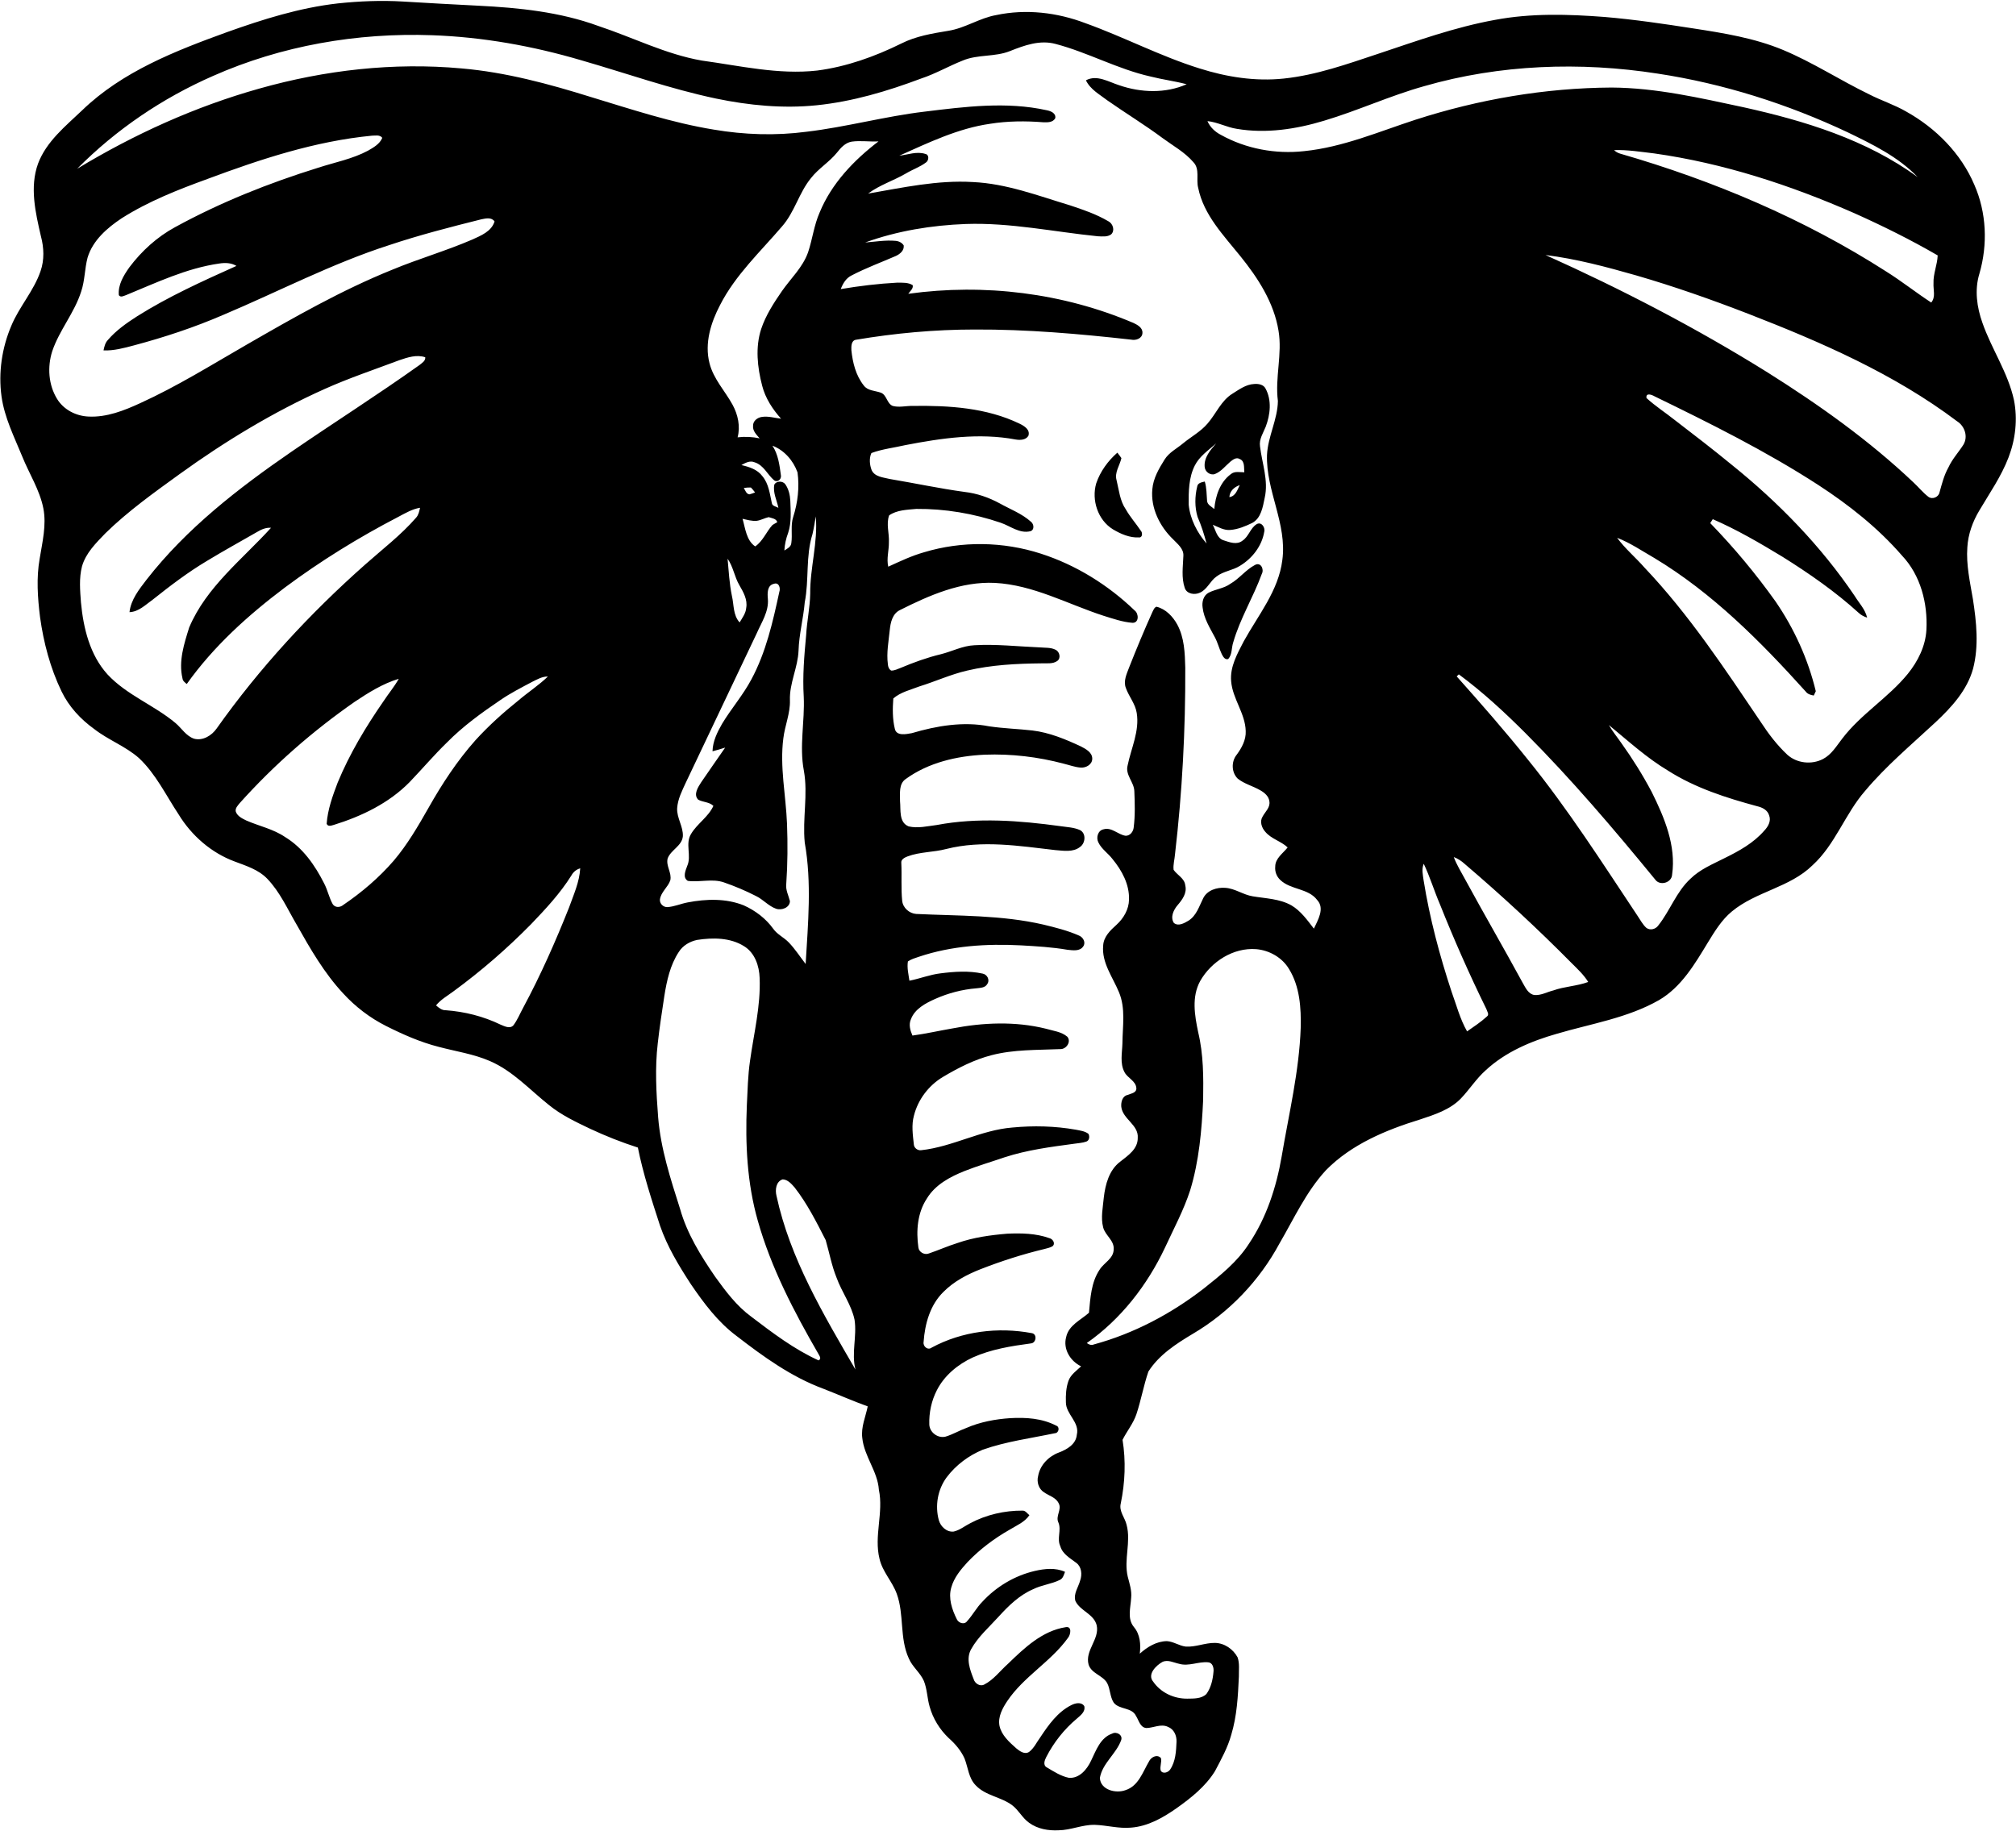<svg version="1.2" xmlns="http://www.w3.org/2000/svg" viewBox="0 0 1591 1445" width="1591" height="1445">
	<title>Westrock_Vertical_Logo_One_Color_RGB_888a1b01-968d-4135-b08f-1c31c2d0b9ff_2704x-svg</title>
	<style>
		.s0 { fill: #000000 } 
	</style>
	<g id="#000000ff">
		<path id="Layer" fill-rule="evenodd" class="s0" d="m266.5 2.7c17-1.8 34.3-2.5 51.4-1.5 19.9 1.2 39.7 2.3 59.6 3.3 32 1.6 64.4 4.9 94.7 16 27.2 9 53.1 22.3 81.6 27.3 30.1 4.1 60.4 11.3 91 7.9 23.2-3 45.5-11 66.4-21.3 11.6-5.9 24.6-8 37.3-10.1 13.2-2.1 24.6-10.1 37.7-12.4 23.5-5 48.1-2.1 70.4 6.4 30.4 10.9 59.2 26.1 90 35.7 21.4 6.8 44.1 10.4 66.6 8 25.7-2.7 50.2-11.5 74.6-19.6 30.3-10.1 60.5-21 92-26.7 28.6-5.4 57.9-4.5 86.7-2.3 23.4 2 46.5 5.4 69.6 9 24.1 3.7 48.4 7.6 71 17 23.5 9.8 45 23.9 67.9 35 9.7 5 20.2 8.3 29.6 13.8 23.2 13 43 32.9 53.5 57.6 9.7 22 10.7 47.3 4 70.3-3.9 12.7-2 26.4 2.4 38.7 7.2 20.7 20.2 39.3 24.9 61 3 15.1 1.2 31-4.3 45.3-5.7 14.9-14.9 28.1-23 41.8-5.3 8.8-8.9 18.8-9.5 29.1-1 13.8 2.1 27.4 4.4 40.9 2.8 18.1 4.8 37 0.1 55-4.7 17-17 30.4-29.6 42.2-18.9 17.6-38.9 34.3-55.6 54.2-15.8 18.1-23.5 42.3-41.5 58.7-17.9 17.6-44.6 20.6-63.7 36.5-8 6.6-13.5 15.7-18.9 24.5-10.3 17-20.9 35.1-38.5 45.4-24.9 14.2-53.6 18.6-80.7 26.6-20.3 5.8-40.5 14.3-56.2 28.9-7.4 6.6-12.7 15.1-19.6 22.3-8.6 8.8-20.6 12.6-32 16.4-27 8.3-54.2 19.6-74.3 40-15.7 17-25.3 38.3-36.8 58-15.8 29.3-39.6 54.3-68.3 71.2-13.2 7.9-26.7 16.6-35.1 29.8-3.8 11.1-5.8 22.7-9.5 33.8-2.5 7.3-7.5 13.3-10.9 20.1 2.7 16.7 2 33.7-1.4 50.2-1.6 6.2 3.3 11.2 4.6 16.9 3.6 13.5-2.3 27.4 0.9 40.9 1.4 5.5 3.3 11 2.7 16.7-0.4 7.7-3.3 16.5 2.2 23.1 4.9 5.8 5.5 13.7 4.6 21 5.9-5.3 13.2-9.8 21.4-9.9 5.2 0.3 9.7 3.7 14.9 4.3 7.8 0.5 15.2-3 23-2.9 7.5 0.1 14.4 4.9 17.9 11.4 1.7 4.8 0.9 10.2 1 15.3-0.7 15.4-1.5 30.9-6 45.8-2.8 10.2-8 19.5-12.9 28.8-7.5 12.1-18.9 21.1-30.3 29.2-10.7 7.5-22.6 14.3-35.9 15.3-9.7 0.9-19.1-1.9-28.7-2.2-9.7-0.2-18.8 4.2-28.5 4.3-8 0.4-16.5-1-23.2-5.9-5.3-3.7-8.2-9.9-13.3-13.8-8.8-6.7-21.1-7.5-28.9-15.8-5.6-5.7-6-14.1-8.8-21.2-2.8-6.2-7.3-11.5-12.4-16-7.2-6.8-12.6-15.6-15.2-25.1-1.9-6.6-1.9-13.7-4.5-20.1-2.9-6.6-9.1-11.1-11.9-17.8-7.4-16.1-3.5-34.6-9.5-51-3.5-9.7-11.3-17.4-13.6-27.6-4.5-18 3.3-36.4-0.5-54.5-1-14.6-11.6-26.3-13.1-40.9-1.1-8.6 2.6-16.6 4.3-24.9-11.9-4.3-23.4-9.4-35.2-14-25.1-9.3-47.1-25.2-68.2-41.5-14.8-11-25.9-25.9-36.2-41-9.5-14.6-18.6-29.6-24.3-46.1-6.6-20.4-13.3-40.7-17.5-61.7-12.8-4.1-25.4-9.1-37.6-14.8-11.3-5.4-22.8-10.8-32.6-18.8-15.1-12-28.5-26.9-46.6-34.7-12.9-5.6-26.9-7.6-40.4-11.2-14.5-3.7-28.3-9.8-41.6-16.5-12.7-6.4-24.2-15.2-33.8-25.7-14.9-16-25.9-35.1-36.6-54.1-7.3-12.4-13.2-25.9-23.3-36.4-6.9-7.2-16.7-10.2-25.7-13.6-18.4-6.8-34-20.4-44.2-37.1-10-15.1-18-32-31.3-44.5-10.6-9.4-24.3-14.3-35.4-23-10.7-7.7-19.9-17.6-25.7-29.6-8.9-18.4-14.2-38.5-17-58.7-1.9-15.3-3-30.9-0.3-46.1 2.1-13.1 5.5-26.5 2.9-39.8-2.9-14.6-11.2-27.3-16.7-41-6.3-15.4-14-30.6-16.3-47.3-2.6-18.8 0.3-38.3 7.7-55.7 6.3-15.2 17.8-27.6 23.1-43.2 3.1-8.9 2.7-18.5 0.3-27.5-4.3-18.6-9-38.7-2.3-57.3 6.6-17.6 21.7-29.6 34.9-42.2 31.7-30.6 73.6-46.9 114.4-61.7 28.3-10.1 57.2-19.2 87.2-22.6zm-98.5 57.3c-39.9 17.5-76.5 42.3-107.1 73.2 44.9-27.2 93.2-49.1 143.8-63.3 51.7-14.6 105.9-20.8 159.5-15.9 34.9 3 68.9 12.2 102.2 22.6 32 9.7 63.8 20.3 96.9 25.7 24.1 4.1 48.8 4.9 73.1 1.7 31.4-3.7 62-12.2 93.4-15.9 31.9-3.9 64.5-8.1 96.2-1.1 3.2 0.6 7.5 2.3 6.8 6.3-1.9 3.5-6.2 3.3-9.6 3.2-13.9-1.1-28-1-41.8 1.2-25.3 3.6-48.6 14.9-71.7 25.2 6.8-0.8 13.8-3.6 20.6-1.4 3.2 0.6 2.8 5.3 0.4 6.8-4.8 3.6-10.6 5.5-15.7 8.6-9.8 5.7-20.8 9.1-29.9 15.9 27.3-4.7 54.8-10.8 82.7-9.1 26.5 1.2 51.5 10.8 76.7 18.4 10.3 3.4 20.8 7 30.3 12.6 3.5 1.8 5.3 7.3 2.1 10.3-3 2.2-7 1.6-10.5 1.5-34.6-3.5-69.1-10.9-104.1-9.7-27 1-54.1 5.4-79.5 14.6 7.9-0.6 15.9-2 23.9-1.3 2.6 0.2 5.1 1.4 6.5 3.6 0.5 4-2.9 6.8-6.1 8.3-11.7 5.1-23.7 9.5-35 15.4-4.4 2.1-6.9 6.4-8.6 10.8 14.7-2.5 29.7-4.3 44.7-5.1 4 0.1 8.5-0.3 12.1 2 0.6 2.8-2.1 4.7-3.5 6.8 60-8.3 122.2-0.7 177.9 23.1 3.1 1.5 7.2 3.7 6.9 7.9-0.2 4.3-5.2 6-8.8 5.2-41.1-4.6-82.4-8.2-123.7-8-31.4 0-62.8 2.9-93.7 8.1-3.7 0.7-3.6 5.3-3.5 8.2 1 9.8 3.5 20 9.8 27.9 3.1 4.2 8.8 4 13.3 5.6 4.9 1.7 4.8 8.6 9.5 10.5 5.1 1.4 10.5-0.1 15.8 0 28.5-0.4 58.2 1.4 84.3 14 3.7 1.8 8.6 4.7 7 9.6-2.1 3.4-6.6 3.5-10.1 2.9-28.8-5.4-58.3-1.1-86.8 4.4-9 2.1-18.4 3.1-27 6.3-1.9 4.1-1.4 9.3 0.2 13.5 2.5 5.4 9.3 5.7 14.4 7 19.7 3.3 39.2 7.5 59 10.2 9.7 1.1 19.1 4.4 27.6 9 8.4 4.7 17.6 8.1 24.8 14.6 2.3 1.8 2.8 6.4-0.5 7.4-8.6 2.1-15.8-4.1-23.5-6.7-21.4-7.3-44-11.1-66.6-10.9-7.2 0.7-15.3 0.8-21.4 5.1-2.5 6.8 0.2 14.2-0.2 21.2 0.1 6.5-2 12.9-0.5 19.3 9.2-4.2 18.4-8.6 28.3-11.4 29.8-9 62.4-8.5 92.1 1.1 27.7 8.9 53.1 24.7 74.1 44.9 3.3 2.5 3.5 9.9-1.8 9.7-7.9-0.6-15.4-3.3-22.9-5.6-28.3-9.2-55.3-24.3-85.6-25.9-26.7-1.3-51.8 9.8-75.1 21.5-5.8 2.9-7.3 9.7-7.9 15.6-0.9 9-2.7 18.1-1.5 27.1 0.1 1.9 0.8 3.9 2.6 5 2.7 0.1 5.2-1.3 7.7-2.2 10.2-4.3 20.7-8.1 31.5-10.7 8.9-2.2 17.2-6.7 26.6-7.1 17.1-1 34.3 1 51.4 1.7 4.3 0.4 8.9-0.1 12.8 2 3 1.6 4.1 6.6 1.1 8.7-3.6 2.6-8.4 1.7-12.5 1.9-19.7 0.2-39.5 1.2-58.6 5.7-13 3-25.1 8.6-37.7 12.5-7 2.7-14.8 4.5-20.6 9.5-0.6 8-0.7 16.2 1.2 24 1.3 5.9 9 4.2 13.4 3.4 19.6-5.8 40.7-9.4 61-5.4 11.4 1.7 22.8 2 34.2 3.3 13.4 1.6 26.1 6.9 38.3 12.6 3.8 2 8.8 4.6 8.9 9.5 0.1 4.7-4.8 7.4-8.9 7.2-4.7-0.3-9.1-2-13.6-3.1-20.3-5.4-41.4-7.9-62.4-7.1-21.9 1-44.4 6.2-62.3 19.2-5.7 3.9-4.4 11.6-4.5 17.5 0.7 6.9-1.1 16.7 6.8 19.9 7.3 1.7 14.9-0.2 22.2-1.1 32.2-6.1 65.3-3.5 97.5 0.9 5.2 0.8 10.6 0.9 15.5 3.1 5 2.5 4.4 10.3 0.1 13.3-5.5 4.4-13.1 3-19.6 2.5-28.5-3.3-57.7-8-85.9-0.9-10.1 2.7-20.9 2.2-30.7 5.9-2.3 0.9-5.3 2.4-4.9 5.2 0.5 10-0.3 20 0.7 29.9 0.6 5.5 5.6 9.9 11 10.3 33.5 1.6 67.5 0.8 100.4 8.4 9.5 2.3 19.2 4.7 28.2 8.7 3.2 1.3 5.5 5.4 3.3 8.5-2.7 4.1-8.3 3.1-12.4 2.7-12.2-2.1-24.5-2.8-36.8-3.5-27.1-1.4-54.7 0.3-80.5 9-3 1-6.1 1.9-8.7 3.7-0.8 5.1 0.5 10.2 1.2 15.2 8.2-1.6 16.1-4.8 24.5-5.8 11-1.4 22.4-2.2 33.3 0.2 3.7 0.7 5.9 5.1 3.6 8.3-1.7 3-5.5 2.9-8.5 3.3-11.2 0.9-22.3 3.8-32.6 8.4-7.6 3.4-16 7.8-19.1 16-1.9 4.2-0.6 8.8 1.2 12.9 10.5-1.4 20.9-3.8 31.4-5.6 24.3-4.7 49.7-5.8 73.9 0.2 5.7 1.7 12.2 2.3 16.9 6.3 3.4 4-0.9 10.1-5.7 9.8-18.1 0.8-36.4 0.2-54.1 4.8-13.6 3.5-26.3 10-38.4 17.2-11.2 6.7-19.6 17.8-22.8 30.4-2.1 7.5-0.9 15.3-0.1 22.9 0.2 2.8 3.1 4.9 5.8 4.5 24.8-2.7 47-15.9 71.9-17.9 16.7-1.6 33.6-1.2 50.1 1.7 3.4 0.7 7.2 1.1 10 3.3 1.1 2 0.8 5.2-1.7 6.1-3.1 1.1-6.4 1.2-9.6 1.7-18.5 2.5-37.1 4.9-54.9 10.7-10.5 3.6-21.1 6.7-31.5 10.8-11.5 4.6-23.2 10.8-29.8 21.7-7.5 11.3-8.6 25.6-6.7 38.8 0.5 3.7 4.9 6 8.3 4.6 7.6-2.6 15-5.9 22.7-8.3 12.6-4.4 25.9-6.2 39.1-7.3 11.1-0.5 22.6-0.3 33.2 3.5 2.8 0.6 5.2 4.4 2.4 6.5-1.9 1.1-4.2 1.5-6.3 2.1-17.1 4.1-33.9 9.5-50.3 15.9-10.7 4.2-21.2 9.7-29.4 18-10.5 10.3-14.6 25.2-15.6 39.5-0.6 3.5 3.3 6.8 6.4 4.4 23.9-12.9 52.4-16.4 79-11.4 4.4 0.7 3.5 7.8-0.7 8.1-15.6 2.1-31.4 4.6-45.9 11.1-11.7 5.4-22.4 14.2-28.3 25.8-4.3 8.3-6.3 17.8-6 27.1 0.2 6.2 6.7 11.1 12.8 9.6 5.7-1.7 10.8-4.8 16.3-6.8 11-4.8 22.9-7 34.8-7.8 12.3-0.7 25.1 0.1 36.2 5.9 3.1 0.9 2.2 5.9-1 6-19 4-38.5 6.5-56.9 13-11.1 4.6-21.2 12.1-28.5 21.8-7.1 9.6-9.3 22.4-6.2 33.8 1.4 5.1 6.3 9.7 11.8 9 4.8-1.1 8.7-4.4 13.1-6.6 12.6-6.7 27-10 41.3-9.9 2.3 0 3.6 2.3 5.3 3.6-3.8 5.6-10.2 8.1-15.7 11.5-12.1 6.9-23.3 15.3-33 25.4-5.4 5.9-10.8 12.3-13 20.3-2.4 8.4 0.6 17.3 4.4 24.9 1.3 3 5.9 4.6 8.1 1.6 4.4-4.8 7.4-10.6 11.9-15.2 11.1-12.1 25.7-20.8 41.6-24.5 7.8-1.8 16.3-2.7 23.8 0.7-0.9 2.4-1.6 5.3-4.1 6.4-6.7 3.3-14.4 4-21 7.3-10.9 4.7-19.5 13.1-27.3 21.7-7.5 8.3-16.2 15.8-21.7 25.7-4.2 7.5-0.9 16.2 2 23.6 0.9 3.3 4.9 6.1 8.3 4.3 7.5-3.8 12.6-10.9 18.8-16.4 12.9-12.5 27-26 45.5-28.9 5.2-1 4 5.9 1.8 8.5-13.5 18.8-34.8 30.4-47.8 49.7-3.8 5.7-7.6 12.5-6.2 19.7 1.6 7.4 7.7 12.8 13.2 17.7 2.7 2.2 6.5 5.1 10.1 2.9 4-3 6-7.7 8.9-11.6 6.5-9.8 13.7-20 24.5-25.4 3.1-1.6 7.9-2.7 10.2 0.8 1.1 4.5-3.1 7.4-6 10-9.9 8.3-18.1 18.7-24 30.2-1.3 2.5-2.8 6.5 0.5 8.2 5.4 3.2 11 6.9 17.4 8.2 8.3 0.6 14.3-6.7 17.5-13.6 3.9-8 7.3-18.1 16.6-21.3 3.4-1.9 8.6 1 7.1 5.2-3.9 10.8-14.8 18.2-16.8 29.8 0.5 9.5 12.7 12.5 20.3 9.6 10.2-3.3 13.5-14.2 18.4-22.5 1.5-3.4 6.4-6.2 9.5-2.8 0.8 3.2-1 6.5-0.2 9.8 1.5 3 5.9 1.7 7.5-0.8 4.3-6.4 4.7-14.5 5-21.9 0.2-4.8-2-9.9-6.7-11.7-5.6-2.7-11.4 0.8-17.1 0.9-4.9-0.4-5.9-6-8.1-9.4-3.3-7.2-13.3-4.9-17.7-10.7-3-4.7-2.6-10.6-5.2-15.5-3.6-6.1-12.4-7.4-14.6-14.5-3-11.2 8.8-20 6.4-31-2.3-9.1-13.1-11.3-16.8-19.2-1.7-5.8 2.4-10.9 3.8-16.3 1.6-4.6 1.1-10.6-3-13.7-4.8-3.7-10.9-6.9-12.7-13.2-2.9-6 1-12.7-1.5-18.7-2.5-5.1 2.9-10.3 0.2-15.2-2.2-4.7-7.7-5.9-11.6-8.7-4.2-2.6-5.9-8.2-4.6-12.9 1.5-8.6 8.3-15.5 16.4-18.5 6.3-2.4 13.4-6.4 14.1-13.9 2.5-10-8.6-16.2-8.6-25.7-0.2-5.7 0.1-11.5 2-16.9 1.8-5 6.3-8 10-11.5-8.5-4.1-14.4-13.6-11.8-23.1 2-9.4 11.5-13.4 18-19.2 1.1-11.6 1.7-24 8.4-34 3.4-5.5 11-8.7 11.1-16 0.6-7.1-6.7-11-8.3-17.4-2-7.7-0.2-15.7 0.5-23.5 1.2-10.4 4.2-21.8 13-28.4 6.1-4.8 13.9-9.9 13.8-18.7 0.8-10.4-11.9-14.8-13-24.6-0.3-3.6 0.8-8.4 4.9-9.3 2.6-1.2 7.2-1.5 7-5.4-0.4-5.8-7-7.9-9.4-12.7-3.7-7-1.8-15.1-1.6-22.6 0.1-13.5 2.7-27.7-2.8-40.6-4.9-11.8-13.6-23.1-12.4-36.5 0.3-7.1 5.7-12.2 10.6-16.6 5.6-5.1 9.7-12.2 9.8-19.8 0.4-12-5.6-23-13-32-3.5-4.6-8.7-7.9-11.2-13.2-1.9-3.7-0.4-9.4 4.1-10.3 6.5-1.9 11.4 4.3 17.5 5.1 3.5 0 6-3.3 6.3-6.6 1.2-9.5 0.9-19.1 0.5-28.6-0.2-7.2-7.3-12.8-5.3-20.3 2.8-13.7 9.5-27.1 7.2-41.4-1.1-7.3-6.2-13-8.6-19.8-2.1-5.5 0.7-11.1 2.6-16.2 5.8-14.7 11.9-29.4 18.4-43.8 0.8-1.5 1.4-3.5 3.2-4.1 7.3 1.8 12.9 7.7 16.4 14.1 5.6 10.4 6 22.4 6.3 34 0.2 49.2-2.4 98.4-8.1 147.3-0.3 4.1-1.6 8.2-1.1 12.3 2.9 4.2 8.7 6.7 9.2 12.3 1.5 6-2.3 11.2-6 15.5-3.2 3.7-6 9.5-3 14.1 3.5 2.9 8.2 0.2 11.4-1.7 6.5-4 8.6-11.6 11.8-17.9 3.2-6.3 10.8-8.6 17.4-8.1 7.7 0.5 14.1 5.5 21.7 6.7 10.2 1.7 21.1 1.9 30.4 7.1 7.5 4.4 12.6 11.7 17.8 18.4 3.1-6.7 8.8-15.9 2.6-22.6-7.1-9.4-20.8-7.9-29.1-15.8-2.9-2.7-4.4-6.6-4-10.6 0-6.5 6.1-10.4 9.8-15.1-5.3-5-13-6.7-17.7-12.4-2.8-3.1-4.5-8.1-2.1-11.9 2-3.8 6.1-7.1 5.4-11.9-0.4-4.1-3.8-7-7.2-8.9-5.8-3.4-12.6-5-17.8-9.2-5-4.9-5.2-13.5-0.8-18.9 4-5.4 7.4-11.7 7.1-18.6-0.3-14-10.4-25.5-11.5-39.4-1-11.4 4.9-21.7 9.9-31.4 11.4-20.7 27.5-40 30.5-64.2 3.9-28.6-13-54.7-12.1-83 0.7-14.6 8.4-28 8.6-42.6-2.4-18.5 3.6-37 0.5-55.4-3.6-22.3-16.3-41.8-30.2-59-13.2-16.4-28.9-32.5-33.2-53.8-1.8-6.7 1.5-14.8-3.8-20.3-6.8-7.9-16-12.9-24.3-19-14.1-10.5-29.1-19.6-43.5-29.7-6.1-4.7-13.5-8.6-17-15.9 8.7-4.7 18 1.3 26.3 3.9 17.1 5.9 36.5 6.6 53.2-0.8-9.4-2.5-19.1-3.7-28.5-6.1-25.9-5.8-49.4-19-74.9-25.7-12.4-3.4-24.7 1.1-36 5.6-11.9 4.8-25.3 2.5-37.1 7.4-11.2 4.4-21.6 10.5-33.1 14.3-26.6 10-54.1 18.2-82.5 21.1-26.5 2.7-53.3 0.1-79.3-5.3-36.1-7.6-70.9-20-106.3-30.2-38.3-11.3-77.9-18.4-117.8-19.8-59.1-2.1-118.9 8.2-173 32.2zm956 8c-26.9 7.5-52.3 19.3-79.1 27.3-22.2 6.7-45.8 10.3-68.8 6.4-8-1.2-15.2-5.3-23.2-6.1 2.1 4.8 5.9 8.4 10.5 10.8 19.9 11.1 43.3 15.4 65.8 12.9 30.6-3.1 59-15.4 87.9-24.8 49.9-16.1 102.2-25.1 154.7-25.4 35.2 0.2 69.7 8.2 103.9 15.5 48.4 10.7 97.2 25.6 137.7 55.2-15.3-16-35.5-25.8-55.1-35.3-47.5-22.4-98.1-38.5-150.1-46.4-61.1-9.5-124.5-7.3-184.2 9.9zm-960.1 73.2c-23.4 8.5-46.8 17.7-67.9 31.1-11.4 7.6-22.8 17.4-26.9 31.1-2.3 8.7-2.1 18-5 26.6-5.3 16.9-17.3 30.6-22.9 47.3-3.9 12.3-3 26.4 3.8 37.5 5.2 8.6 15 13.6 24.9 14 14.3 0.7 28-4.7 40.8-10.6 29-13.2 56.1-30.1 83.7-46 37.5-21.6 75.2-43.2 115.4-59.4 20.7-8.6 42.3-14.8 62.9-23.7 6.8-3.1 15.2-6.4 17.6-14.3-2.4-3.5-6.9-2.4-10.4-1.7-24.4 6.1-48.9 12.4-72.8 20.4-45.1 14.5-87.2 36.6-130.8 55-22.9 9.9-46.5 17.7-70.5 24.1-7.9 2.1-15.9 4.3-24.1 4 0.6-2.9 1.3-6 3.4-8.2 6.5-7.6 14.8-13.4 23.2-18.8 24.8-15.6 51.6-27.7 78.3-39.7-4.1-2.5-8.9-2.6-13.5-1.9-25.9 3.7-49.6 15.1-73.5 24.9-1.9 0.6-4.3 2.2-5.8 0.1-0.8-8.2 3.8-15.6 8.3-22 9.7-12.9 21.9-24 36.1-31.7 35.8-19.6 74-34.8 112.9-46.9 13.2-4.3 27.1-6.9 39.4-13.5 4.3-2.5 9.2-5.2 11.2-10.1-2-2.6-5.4-1.7-8.2-1.7-44.7 4.3-87.7 18.5-129.6 34.1zm508.2-29.4c-5.1 0.9-8.6 4.9-11.6 8.7-6.1 7.5-14.6 12.5-20.5 20.1-9.5 11.6-12.9 26.9-22.9 38.2-17 19.9-36.7 38.2-48.8 61.9-7.3 13.9-12.4 30.2-8.4 45.9 3.1 12.5 12.3 22 18.3 33 4.2 7.8 6.2 17 3.9 25.6 5.8-0.7 11.7-0.4 17.4 0.8-2.4-2.8-5.6-5.8-5.2-9.9-0.1-3.8 3.4-6.5 6.9-7 5.1-0.8 10.2 0.8 15.2 1.4-6.7-7.5-12.4-16.2-14.9-26-3.8-14.6-5.5-30.3-0.8-44.8 3.6-10.8 9.9-20.5 16.3-29.8 7-10.1 16.5-18.8 20.7-30.7 3.5-10.4 4.7-21.5 9.2-31.6 9.4-22.8 27-41.2 46.4-56-7.1 0.4-14.2-0.8-21.2 0.2zm601.7 6.7q2.1 2 4.9 2.8c73.7 21.3 145.1 51.5 209.7 92.9 12.3 7.7 23.6 16.7 35.7 24.6 3.7-4.4 1.5-10.1 1.8-15.2-0.3-7.5 3-14.5 3.3-22-21.2-12.3-43.2-23.2-65.5-33.2-50.5-22.2-103.5-39.6-158.2-47.3-10.5-1.2-21.1-3-31.7-2.6zm-54.1 82.8c60.3 27.1 119.2 57.7 175.3 92.7 40.7 25.6 80.2 53.7 115.1 86.8 4 3.7 7.4 8 11.7 11.3 3 2.4 8 0.4 8.8-3.3 1.9-6.8 3.6-13.7 7.1-19.9 3-6.6 8-11.9 11.8-17.9 3.8-6.3 1.1-14.6-4.9-18.4-49.6-37.4-107-62.4-164.6-84.8-29.2-11.3-58.7-21.7-88.7-30.4-23.5-6.7-47.3-13.1-71.6-16.1zm-904.5 83c-19.7 7.4-39.7 14.1-58.9 22.7-40.4 18.1-78.5 41.2-114.4 67.1-20.3 14.7-40.8 29.3-58.7 46.8-7.4 7.7-15.5 15.6-18.5 26.2-2.4 9.3-1.5 19-0.8 28.5 1.9 20.2 7 41.4 21 56.8 15.2 16.3 36.8 24.2 53.7 38.4 4.8 4.1 8.3 10.2 14.6 12.3 6.9 1.8 13.9-2.5 17.8-8.1 33.7-47.6 73.5-90.7 117.2-129.4 13.6-12.1 28.2-23.2 40.2-37 1.9-2.1 2.5-5.1 3.1-7.8-6.2 1-11.7 4.3-17.2 7.2-31.2 16.2-61.2 34.7-89.4 55.7-29 21.8-56.4 46.5-77.5 76.2-1.5-1.2-3.2-2.4-3.4-4.5-3.2-13.5 1.3-27.3 5.3-40.1 13.5-32 41.9-53.7 64.6-78.7-4-0.3-7.7 1.3-11 3.3-13.2 7.6-26.5 14.9-39.5 22.8-15.1 9-29 19.6-42.7 30.5-5.7 4-11.1 9.7-18.5 10 1.1-9.9 7.6-18 13.5-25.7 31.5-40.4 72.4-72.1 114.4-101 33.5-23 67.9-44.8 101-68.4 1.9-1.6 4.8-3.2 4.5-6.1-6.8-2.3-13.9 0.1-20.4 2.3zm984.2 29.9c7 6.4 15.1 11.6 22.5 17.5 15.1 11.6 30.1 23.1 44.8 35.2 36.9 29.7 70.4 64.1 97 103.5 3.4 5.6 8.3 10.5 9.8 17.1-2.5-0.8-4.8-2-6.7-3.8-18.5-16.8-39.1-31.1-60.2-44.3-17.8-10.8-35.8-21.3-54.9-29.6-0.5 0.8-1.5 2.4-2 3.1 18.7 19.3 35.9 39.9 51.5 61.8 14.7 21.4 25.7 45.5 31.8 70.9-0.4 0.8-1.2 2.6-1.6 3.4-2.4-0.4-4.9-1.1-6.4-3.2-35.6-39.5-73.6-77.8-119.5-105.4-9.6-5.5-18.9-11.9-29.3-15.9 6.3 8.6 14.6 15.5 21.6 23.5 35.2 37.1 63.4 79.9 91.9 122.1 6 9.2 12.7 18 20.8 25.6 7.5 6.8 19.2 8.1 28.2 3.4 6.7-3.5 10.6-10.2 15.1-16 14.8-19.5 36.4-32.3 51.8-51.2 8-9.9 14-21.9 14.7-34.8 1.1-20.9-4.6-43.1-19.3-58.6-19-21.9-41.9-40-66.2-55.8-41.1-26.6-85.1-48.5-129.1-69.9-2.3-1.3-7-3-6.3 1.4zm-689.8 37.6c4.6 7 5.6 15.4 6.7 23.5 0.5 3-2.7 5.8-5.4 3.8-5.3-4.5-8.2-12-15.4-14.2-3.7-1.6-7.3 0.5-10.4 2.2 6.2 1.4 12.7 3.5 16.6 8.8 5 6 5.8 13.9 7.4 21.1 0.3 2.6 3.4 2.7 5.2 3.9-1.2-6.1-4.5-12.1-3.2-18.4 1.6-3.1 6.8-3 8.7-0.2 2.6 3.8 3.7 8.5 3.9 13 0.3 8.5 1 17.1-1.7 25.3-1.7 4.5-2.7 9.1-3 13.9 2.3-1.4 5.2-2.8 5.5-5.8 1-6.9-0.7-14 1.5-20.7 3.6-11.3 5-23.4 3.4-35.1-3.3-9.3-10.5-17.6-19.8-21.1zm-22.6 33.4c1.2 1.8 1.9 4.8 4.5 5q2.2-0.6 4.4-1.5c-1.1-1.4-2.1-2.7-3.3-3.9q-2.8-0.1-5.6 0.4zm54.2 36.4c-5.5 17.4-2.6 36-6.1 53.8-1.1 12.8-4.5 25.3-4.9 38.1-0.5 13.4-7.3 25.8-6.8 39.3 0.3 10.3-4 19.9-5.2 30-2.9 22.5 2 44.9 2.9 67.4 0.6 15.8 0.5 31.7-0.6 47.5-0.6 4.8 1.8 9.1 2.9 13.6-0.1 5.1-6.5 7.5-10.9 6-6-2.1-10.2-7.3-15.8-10-8.2-4.2-16.7-7.8-25.4-10.8-9.2-3.2-19 0.1-28.5-1.2-4.3-2.7-1.8-8.1-0.5-11.7 3.7-8.1-1.8-17.6 3.1-25.4 4.8-8.1 13.6-13.3 17.6-22.1-3.3-3.2-8.2-2.8-12-4.9-4-4.1-0.1-9.9 2.4-13.8 6.2-9.1 12.6-18.2 18.9-27.3-3.3 1-6.6 2.1-10 2.9 0.2-7.8 3.7-15 7.5-21.6 7.2-12 16.5-22.6 23.1-35 11.6-21.5 17-45.5 22.1-69.1 1.1-3-0.2-7.9-4.2-6.5-5.5 1.2-5.2 7.6-4.8 12 0.8 9.9-5 18.4-8.8 27.1-18.7 39.2-37.2 78.5-55.9 117.7-3 6.5-6.4 13.1-6.9 20.3-0.4 7.8 4.9 14.5 4.5 22.2-0.7 7.7-9.5 10.7-12 17.5-1.5 5.9 3.4 11.3 2.1 17.2-1.8 5.5-7.4 9.2-8.2 15.2-0.3 3.2 2.6 6.1 5.8 6 5.5-0.3 10.7-2.7 16.1-3.7 14.6-2.8 30.2-3.3 44.2 2.3 9.2 4.1 17.5 10.4 23.4 18.6 3.2 4.5 8.5 6.8 12.2 10.7 5 5.2 8.9 11.3 13.3 17 1.9-31.9 4.9-64.2-0.7-95.8-1.9-18.9 2.7-38-0.7-56.8-3.7-19.4 0.8-38.9-0.1-58.3-1-16.3 0.4-32.5 1.9-48.7 0.6-10.9 3-21.6 3.2-32.6-0.2-20.5 6.2-40.5 4.4-61.1-0.8 4.7-1.5 9.4-2.6 14zm-55.2-12.1c2.2 7.5 3 17.1 10 21.8 6.1-4.2 8.8-11.6 13.6-16.9 1-0.6 2.8-1.7 3.8-2.2-0.7-2.9-4.4-3.2-6.8-4-3.2 0.7-6.2 2.5-9.5 2.9-3.8 0.3-7.5-0.8-11.1-1.6zm-11.8 31.5c0.9 9.8 1.4 19.6 3.4 29.3 1.7 7.1 0.8 15.2 6.1 21 2.1-3.6 4.9-7.2 5.2-11.5 1.2-6.5-2.3-12.5-5.4-17.9-3.9-6.6-4.8-14.5-9.3-20.9zm575.4 92.9c19.2 21.5 38.2 43.2 56.2 65.7 31.7 39.1 58.8 81.6 86.6 123.4 2.2 3.2 4 6.8 6.9 9.4 3 2.2 7.3 1.1 9.4-1.9 9.3-11.7 14.2-26.5 25.3-36.8 7.7-7.6 17.7-11.6 27.1-16.4 11.4-5.6 22.8-11.9 31.2-21.6 3-3.1 5.6-7.6 3.9-12-1.2-4.3-5.4-6.4-9.4-7.3-24.4-6.6-48.9-14.4-70.4-28.1-16.9-10.1-31.5-23.5-46.7-36 2.9 5.1 6.6 9.5 9.9 14.3 8.8 12.3 16.8 25.1 23.9 38.5 10 20.1 19.4 42.4 16.1 65.3-0.3 6.4-9.6 9.1-13.3 3.9-32.7-39.9-66.1-79.2-102.5-115.7-16.5-16.5-33.7-32.4-52.5-46.3q-0.9 0.8-1.7 1.6zm-729.6 4.3c-8.5 4.5-17.1 8.9-25 14.3-14.9 10.1-29.6 20.7-42.3 33.6-10.3 10-19.6 21-29.5 31.3-16.3 16.6-37.8 26.9-59.7 33.7-1.9 0.5-4.7 1.7-5.7-0.9 0.8-11.2 4.7-22 8.7-32.5 9.4-22.7 22.1-43.9 36.1-64.1 3.9-6 8.6-11.5 12.1-17.8-12.6 3.8-23.9 10.9-34.7 18.1-33.2 23.1-63.8 49.9-90.8 80-1.5 1.9-3.8 4.1-3.1 6.8 1.3 3.6 5.1 5.4 8.4 7 10.1 4.4 21.3 6.7 30.5 13 14 8.5 23.6 22.3 30.8 36.6 2.8 5.3 3.9 11.3 6.8 16.4 1.9 2.9 5.8 2.7 8.3 0.6 14.6-9.9 28.2-21.5 39.8-34.9 10.8-12.7 19.2-27.2 27.4-41.6 10.7-19 22.7-37.3 37.2-53.6 10.3-11.3 21.7-21.6 33.7-31.2 7.6-6.5 16.1-12 23.4-19-4.5-0.1-8.5 2.3-12.4 4.2zm727.3 138.3c2.3 6.2 5.8 11.7 8.9 17.5 14.9 27.4 30.6 54.4 45.5 81.8 2.2 3.8 4.4 8.9 9.3 9.6 5.2 0.4 9.9-2.4 14.8-3.6 8.9-3.2 18.7-3.4 27.6-6.7-3.5-5.7-8.4-10.2-13.1-14.9-27-27.3-55.2-53.4-84.4-78.3-2.5-2.3-5.4-4.2-8.6-5.4zm-23.8 18.4c4.8 29.9 12.6 59.2 22.1 88 3.8 10.4 6.6 21.4 12.2 31.2 5.3-3.7 10.8-7.3 15.6-11.7 2.2-1.6 0.2-4-0.4-6-13.3-27.1-25.5-54.7-36.7-82.8-4.5-10.5-7.8-21.5-12.7-31.8-1.8 4.2-0.7 8.7-0.1 13.1zm-672.6-3.8c-8.9 14.2-20.4 26.5-31.9 38.5-18.9 19.2-39.3 36.9-61 52.8-4.8 3.6-10.1 6.5-13.9 11.2 2.2 1.8 4.5 3.9 7.6 3.8 15 1.1 29.8 4.8 43.4 11.4 3 1.2 7.2 3.5 10 0.6 3.3-4.3 5.3-9.5 7.9-14.2 13.7-25.5 25.4-52 36.1-78.9 3.6-10.1 8.2-20.1 8.8-30.9-3.1 0.9-5.5 2.9-7 5.7zm99.3 50.8c-5.8 1.2-11.3 4.4-14.5 9.5-6.8 10.3-9.5 22.7-11.4 34.7-1.9 12.4-3.8 24.9-5.2 37.4-2.3 19.4-1.2 39 0.3 58.4 2 24.8 9.8 48.7 17.3 72.3 5.5 19.6 16.4 37.1 27.8 53.7 8.3 11.5 16.9 23 28.4 31.4 16.8 12.8 33.8 25.7 53.1 34.5 2.5-1.3 0.8-3.4-0.1-5.1-19.3-33.4-37.4-68-47.9-105.3-8.4-29.5-9.9-60.5-8.6-91 0.6-11.7 0.8-23.4 2.5-35 3-21.7 8.5-43.3 7.6-65.4-0.3-9.6-3.8-20-12.4-25.2-10.9-6.8-24.6-6.8-36.9-4.9zm397 32.4c-6.9 12.5-4.4 27.2-1.6 40.5 4.2 17.5 4.2 35.6 3.9 53.5-1.1 23.9-3.2 48.1-10.2 71.1-5.1 15.8-13 30.4-19.9 45.4-14 29.6-34.7 56.4-61.7 75.3 1.6 1.2 3.6 2 5.6 1.1 31.6-8.6 61-24.2 86.8-44.2 13.1-10.4 26.4-21 35.5-35.2 13.9-20.6 21.7-44.7 25.9-69.1 5.7-33.7 13.8-67.1 15-101.3 0.4-15.8-0.7-32.7-9.2-46.5-5.4-9.1-15.5-14.8-25.9-15.7-18-1.4-35.5 9.8-44.2 25.1zm-334.4 169.6c10.7 49.6 37.1 93.7 62.3 137.1-3.3-13 1.3-26.2-0.7-39.3-2.5-11.9-10.1-21.8-14.2-33.2-3.9-9.6-5.7-19.8-8.6-29.7-7.3-14.3-14.6-28.8-24.5-41.5-2.5-2.8-5.3-6.2-9.4-6.4-5.3 1.6-6.1 8.3-4.9 13zm304.6 367.9c-5.1 2.8-12.2 9.9-7.3 15.6 6 8.7 16.4 13.5 26.9 13.4 5.1-0.1 11.2 0.2 15.1-3.7 3.7-5.1 5.1-11.6 5.6-17.8 0.3-3-0.8-7-4.3-7.2-7.7-0.7-15.2 3.4-22.8 1.2-4.3-0.9-8.9-3.5-13.2-1.5zm55.3-1001.1c5.3-3.3 10.6-7.3 17.1-7.6 3.2-0.3 7.3 0.4 8.9 3.5 5.1 9.3 3.8 20.6 0.2 30.2-2 5-5.4 9.9-4.5 15.6 1.6 13.4 6.8 26.9 3.7 40.5-1.5 7.2-2.8 16.1-9.9 19.9-5.4 2.6-11.1 5-17.2 5.5-5 0.5-9.5-2.3-13.9-4.1 2.4 4.3 3.2 10.7 8.6 12.3 4.6 1.5 10.4 3.8 14.8 0.3 5-3.2 6.2-10 11.3-13.1 3.8-2.1 6.9 2.8 5.9 6.2-1.9 11.2-9.5 20.9-19.1 26.7-5.8 3.7-13.1 4.2-18.6 8.5-5 3.5-7.2 10.1-13 12.7-4.1 2-10.4 1.1-12-3.7-2.8-8.2-1.4-16.9-1.1-25.3 0.4-5.7-4.6-9.4-8.1-13.1-10.5-10.1-17.8-24.6-16.4-39.5 0.7-8.7 5.2-16.3 9.7-23.5 3.5-5.6 9.6-8.6 14.5-12.7 6.4-5.3 14-9.3 19.4-15.7 6.8-7.8 10.7-18.1 19.7-23.6zm-29.8 56.8c-4.8 9.5-4.9 20.5-4.8 30.8 1.1 11.4 6.7 22.2 14.1 30.7-1.9-7.1-4.1-14.2-7.1-21-2.3-7.7-2.2-16.1-0.3-23.9 0.4-3 3.6-3.4 6-4 1.5 4.9 1.4 10.1 1.8 15.2 0.2 3.2 3.6 4.6 5.7 6.5 0.9-10.2 4.4-21.1 13-27.5 3-2.6 7.1-1.5 10.7-1.5-0.4-3.6 0.6-8.9-3.7-10.5-2.6-1.6-5.3 0.5-7.3 2.1-4 3.4-7.3 7.9-12.3 9.8-3.7 1.2-7.8-1.9-8-5.8-0.6-7.3 4.6-13.3 9.1-18.4-6.1 5.4-13.2 10.1-16.9 17.5zm27.3 24.9c4.9-0.7 6.3-5.7 8.2-9.5-4.3 1.5-7.9 4.6-8.2 9.5zm-105.1-10.8c3.2-9.5 9.3-17.8 16.7-24.3q1.7 2.1 3.2 4.3c-1.3 5.9-5.6 11.3-3.8 17.5 1.9 7.8 2.6 16.2 7.3 23 3.4 6 8 11.1 11.8 16.8 1.5 1.5 1.4 5.6-1.4 5.3-7.3 0.4-14.4-2.7-20.6-6.4-11.9-7.3-17-23.1-13.2-36.2zm125.2 64.4c4.7-2.7 7.5 3.4 5.5 7-6.7 18.4-17.2 35.3-22.6 54.2-1.4 4.3-0.7 9.4-3.9 13-2.7 0.8-4.1-2-5.1-3.9-2.1-4.4-3.2-9.2-5.5-13.4-4-7.5-8.6-14.8-9.6-23.3-0.7-4.4 0.6-9.6 4.8-11.8 5.5-2.8 12-3.3 17.1-7 7.1-4.1 12.1-11 19.3-14.8z"/>
	</g>
</svg>